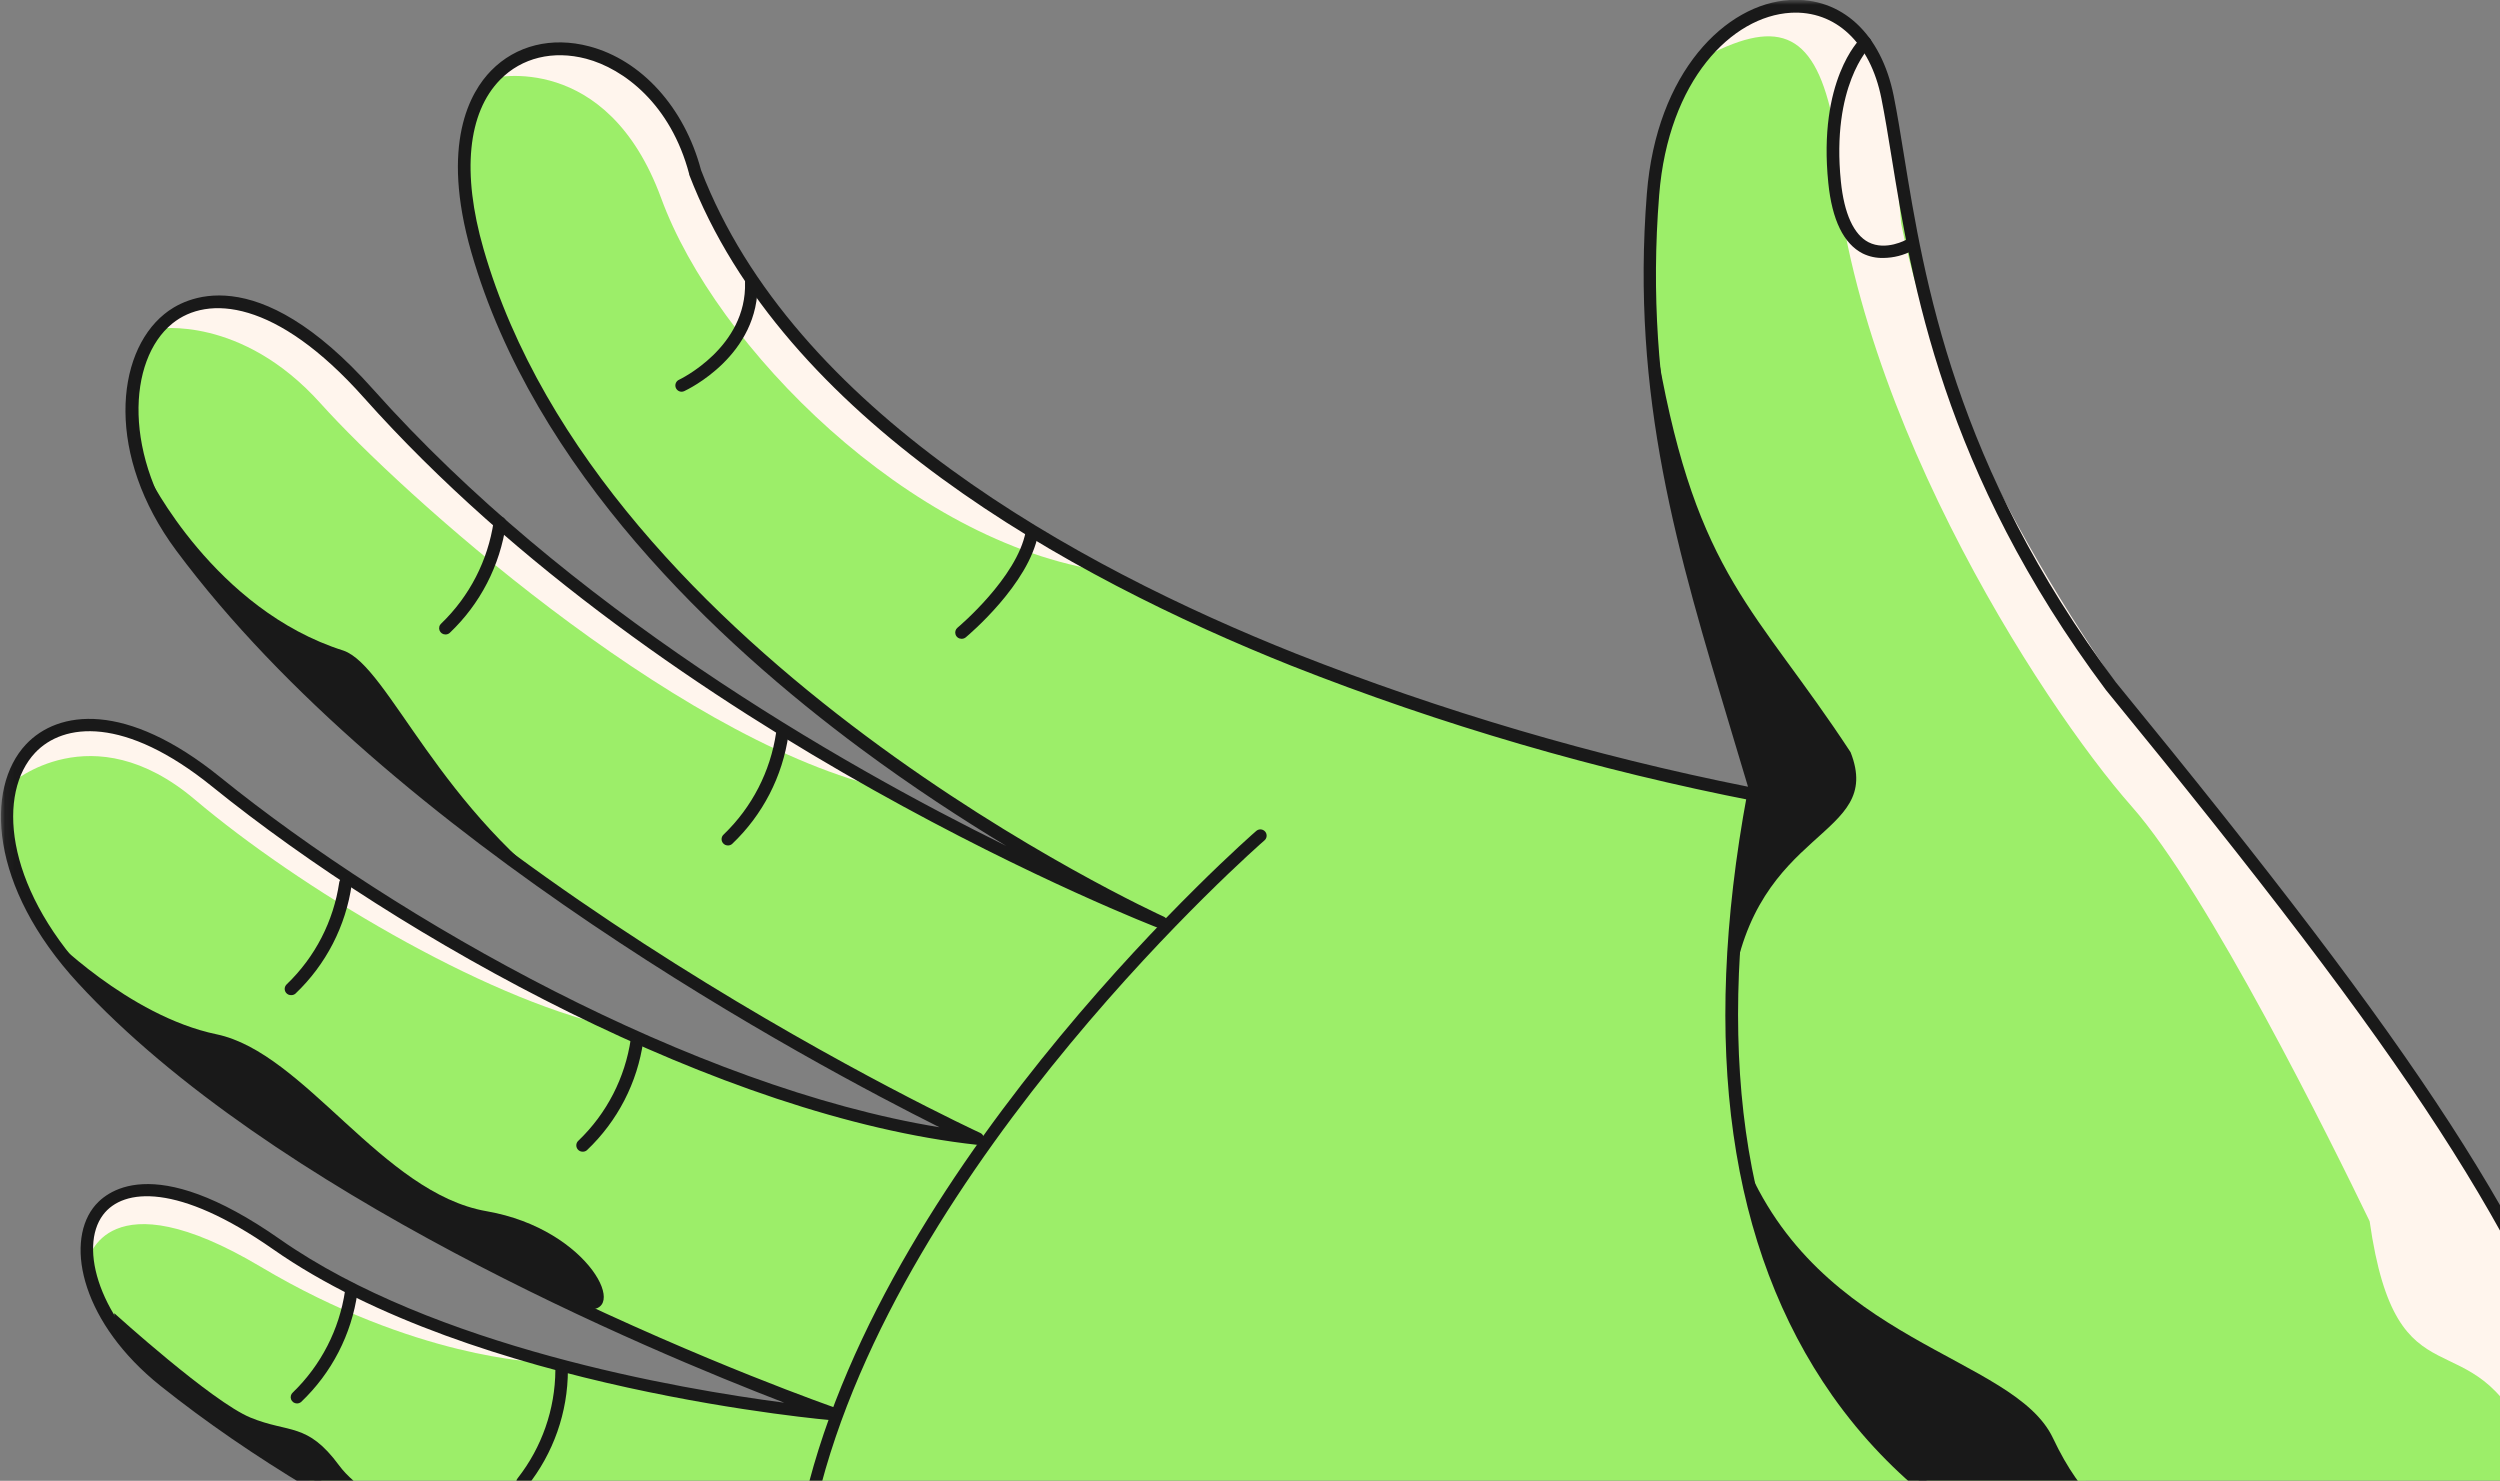 <svg width="260" height="154" viewBox="0 0 260 154" fill="none" xmlns="http://www.w3.org/2000/svg">
<rect x="0" y="0" width="260" height="154" fill="#808080" stroke="none"/>
<mask id="mask0_26_1423" style="mask-type:luminance" maskUnits="userSpaceOnUse" x="0" y="0" width="290" height="250">
<path d="M0.071 0H289.716V250H0.071V0Z" fill="white"/>
</mask>
<g mask="url(#mask0_26_1423)">
<path d="M289.064 221.7C289.064 221.7 277.137 167.993 270.975 150.759C263.015 128.485 252.977 112.221 219.514 71.351C199.712 44.81 198.78 22.535 196.292 10.069C193.146 -5.66 173.623 -1.303 171.93 20.191C170.067 43.729 176.353 61.061 182.723 82.645C182.723 82.645 91.058 66.721 72.298 17.885C67.341 -0.84 42.184 0.221 49.649 26.052C62.182 69.612 120.788 95.945 120.788 95.945C120.788 95.945 70.194 76.659 38.321 40.916C18.61 18.803 6.181 39.769 18.857 56.84C45.402 92.584 101.676 118.415 101.676 118.415C75.835 115.582 42.568 97.534 22.479 81.29C3.002 65.548 -7.485 84.352 8.591 101.774C33.344 128.673 86.811 147.073 86.811 147.073C86.811 147.073 49.792 144.11 28.765 129.377C7.738 114.644 2.931 132.21 17.085 143.536C64.332 181.358 153.619 193.264 179.89 200.513C200.422 206.18 216.7 249.362 216.7 249.362" fill="#9CEE69"/>
<path d="M9.184 131.037C9.184 131.037 11.067 122.192 27.117 131.747C43.167 141.302 56.02 141.654 56.02 141.654C56.02 141.654 35.826 135.401 29.358 129.858C22.89 124.316 8.474 118.884 9.184 131.037Z" fill="#FFF5ED"/>
<path d="M1.146 81.492C1.146 81.492 9.523 74.061 20.258 83.146C30.993 92.232 50.001 103.669 63.452 106.737C54.483 102.256 32.426 90.102 22.87 81.727C13.314 73.351 3.517 73.474 1.146 81.492Z" fill="#FFF5ED"/>
<path d="M51.18 8.122C51.18 8.122 63.107 5.178 68.768 20.627C74.428 36.076 94.589 56.449 114.919 59.413C109.845 56.807 85.391 45.872 72.767 18.973C69.113 8.239 59.909 0.221 51.18 8.122Z" fill="#FFF5ED"/>
<path d="M16.375 34.194C16.375 34.194 25.085 32.754 33.344 41.958C41.604 51.16 69.543 76.379 91.41 81.85C70.644 71.469 45.298 48.809 37.852 40.088C30.622 31.628 20.89 28.886 16.375 34.194Z" fill="#FFF5ED"/>
<path d="M195.23 6.708C195.847 8.871 196.294 11.08 196.566 13.313L196.729 13.521C196.729 13.521 196.729 13.775 196.729 14.27C197.178 17.455 197.536 20.848 197.712 23.16V23.2C199.621 32.969 205.138 49.767 220.811 72.224C235.839 91.933 257.556 119.079 268.024 142.481C273.835 155.481 289.136 221.746 289.136 221.746C289.136 221.746 283.352 224.104 276.16 226.702C281.111 204.056 269.08 164.066 263.061 150.264C257.042 136.463 249.29 147.008 246.443 127.012C242.489 118.832 229.644 92.851 221.69 83.863C212.31 73.246 191.133 40.655 190.527 12.095C188.54 3.048 184.665 1.889 176.815 6.174C180.007 1.752 189.035 -3.556 195.23 6.708Z" fill="#FFF5ED"/>
<path d="M84.33 156.575C84.478 156.58 84.624 156.533 84.743 156.443C84.861 156.353 84.945 156.225 84.981 156.08C93.501 120.603 131.113 87.738 131.491 87.413C131.559 87.358 131.614 87.289 131.655 87.212C131.696 87.135 131.721 87.051 131.728 86.964C131.736 86.877 131.726 86.789 131.699 86.706C131.672 86.623 131.629 86.547 131.571 86.481C131.514 86.415 131.444 86.361 131.366 86.323C131.288 86.284 131.203 86.262 131.115 86.257C131.028 86.252 130.941 86.265 130.859 86.295C130.777 86.324 130.702 86.37 130.638 86.429C130.253 86.755 92.329 119.887 83.737 155.774C83.716 155.858 83.713 155.944 83.726 156.029C83.739 156.114 83.769 156.195 83.814 156.269C83.859 156.342 83.918 156.406 83.987 156.456C84.056 156.506 84.135 156.543 84.219 156.562L84.33 156.575Z" fill="#191919"/>
<path d="M30.302 103.493C30.455 103.494 30.602 103.441 30.719 103.344C33.9 100.322 35.965 96.315 36.582 91.972C36.608 91.799 36.564 91.623 36.46 91.483C36.356 91.342 36.201 91.249 36.028 91.223C35.855 91.197 35.679 91.24 35.539 91.344C35.398 91.448 35.305 91.603 35.279 91.776C34.688 95.805 32.775 99.523 29.84 102.347C29.774 102.402 29.721 102.47 29.681 102.546C29.642 102.622 29.618 102.705 29.61 102.79C29.603 102.875 29.613 102.961 29.639 103.043C29.665 103.124 29.707 103.2 29.762 103.265C29.828 103.343 29.911 103.404 30.005 103.444C30.099 103.483 30.201 103.5 30.302 103.493Z" fill="#191919"/>
<path d="M60.619 119.776C60.774 119.776 60.924 119.721 61.042 119.62C64.226 116.601 66.293 112.592 66.905 108.248C66.931 108.075 66.887 107.899 66.783 107.759C66.679 107.618 66.524 107.525 66.351 107.499C66.178 107.473 66.002 107.517 65.862 107.621C65.721 107.724 65.628 107.88 65.602 108.053C65.016 112.083 63.102 115.803 60.163 118.623C60.098 118.679 60.044 118.747 60.005 118.823C59.967 118.899 59.943 118.982 59.937 119.068C59.93 119.153 59.94 119.239 59.967 119.32C59.993 119.401 60.035 119.477 60.091 119.542C60.155 119.619 60.236 119.68 60.328 119.721C60.419 119.761 60.519 119.78 60.619 119.776Z" fill="#191919"/>
<path d="M46.346 65.984C46.499 65.983 46.647 65.927 46.763 65.828C49.946 62.811 52.012 58.805 52.626 54.463C52.639 54.378 52.635 54.291 52.614 54.208C52.594 54.125 52.557 54.047 52.506 53.978C52.456 53.909 52.392 53.851 52.318 53.806C52.245 53.762 52.163 53.733 52.079 53.72C51.994 53.707 51.907 53.711 51.824 53.732C51.741 53.752 51.663 53.789 51.594 53.84C51.525 53.89 51.467 53.954 51.422 54.028C51.378 54.101 51.349 54.182 51.336 54.267C50.742 58.295 48.829 62.013 45.897 64.838C45.796 64.925 45.723 65.04 45.69 65.169C45.656 65.298 45.663 65.434 45.709 65.559C45.755 65.684 45.839 65.791 45.948 65.868C46.057 65.944 46.187 65.984 46.32 65.984H46.346Z" fill="#191919"/>
<path d="M70.885 40.739C70.977 40.739 71.068 40.719 71.152 40.681C71.478 40.531 79.034 36.962 78.786 29.302C78.78 29.13 78.706 28.966 78.579 28.848C78.453 28.73 78.285 28.668 78.112 28.674C77.939 28.68 77.776 28.754 77.658 28.881C77.54 29.007 77.477 29.175 77.483 29.348C77.698 36.135 70.676 39.469 70.605 39.502C70.473 39.566 70.366 39.672 70.302 39.804C70.238 39.936 70.221 40.086 70.252 40.229C70.284 40.372 70.363 40.5 70.477 40.593C70.59 40.685 70.732 40.737 70.878 40.739H70.885Z" fill="#191919"/>
<path d="M100.022 66.434C100.174 66.434 100.321 66.381 100.439 66.284C100.706 66.062 107.005 60.761 107.975 55.518C108.006 55.345 107.968 55.167 107.867 55.023C107.767 54.879 107.614 54.78 107.441 54.749C107.268 54.718 107.09 54.757 106.946 54.857C106.802 54.957 106.704 55.111 106.673 55.283C105.78 60.071 99.644 65.229 99.579 65.281C99.475 65.367 99.401 65.482 99.366 65.611C99.331 65.741 99.336 65.878 99.382 66.004C99.427 66.13 99.511 66.239 99.621 66.316C99.731 66.393 99.862 66.434 99.996 66.434H100.022Z" fill="#191919"/>
<path d="M75.718 87.927C75.873 87.927 76.023 87.871 76.141 87.77C79.323 84.75 81.389 80.742 82.004 76.399C82.017 76.313 82.013 76.227 81.992 76.143C81.971 76.059 81.933 75.981 81.882 75.912C81.831 75.843 81.766 75.784 81.692 75.741C81.618 75.697 81.535 75.668 81.45 75.656C81.279 75.632 81.106 75.677 80.968 75.781C80.829 75.884 80.738 76.039 80.714 76.21C80.12 80.236 78.207 83.951 75.275 86.774C75.209 86.829 75.156 86.897 75.116 86.973C75.077 87.049 75.053 87.132 75.046 87.217C75.038 87.302 75.048 87.388 75.074 87.47C75.1 87.551 75.141 87.627 75.197 87.692C75.26 87.768 75.34 87.829 75.43 87.87C75.52 87.91 75.619 87.93 75.718 87.927Z" fill="#191919"/>
<path d="M30.889 145.959C31.043 145.958 31.192 145.905 31.312 145.809C34.494 142.789 36.56 138.781 37.175 134.437C37.188 134.353 37.184 134.266 37.163 134.183C37.143 134.1 37.106 134.021 37.055 133.952C37.004 133.883 36.94 133.825 36.867 133.781C36.794 133.737 36.712 133.707 36.627 133.695C36.543 133.682 36.456 133.686 36.373 133.706C36.29 133.727 36.212 133.763 36.143 133.814C36.074 133.865 36.015 133.929 35.971 134.002C35.927 134.076 35.898 134.157 35.885 134.242C35.291 138.267 33.384 141.984 30.459 144.813C30.358 144.899 30.285 145.015 30.252 145.143C30.218 145.272 30.225 145.408 30.271 145.533C30.317 145.658 30.401 145.766 30.51 145.842C30.619 145.918 30.749 145.959 30.882 145.959H30.889Z" fill="#191919"/>
<path d="M54.333 154.797C54.425 154.797 54.517 154.777 54.601 154.739C54.685 154.701 54.76 154.645 54.821 154.576C57.56 151.143 59.055 146.885 59.062 142.494C59.062 142.321 58.993 142.155 58.871 142.033C58.749 141.911 58.583 141.843 58.41 141.843C58.238 141.843 58.072 141.911 57.95 142.033C57.828 142.155 57.759 142.321 57.759 142.494C57.732 146.564 56.358 150.51 53.851 153.716C53.766 153.809 53.711 153.925 53.691 154.05C53.671 154.174 53.688 154.301 53.739 154.416C53.79 154.531 53.873 154.629 53.978 154.698C54.084 154.767 54.207 154.803 54.333 154.804V154.797Z" fill="#191919"/>
<path d="M222.713 165.837C222.713 165.837 168.556 156.966 182.372 82.671L222.713 165.837Z" fill="#9CEE69"/>
<path d="M222.719 166.488C222.892 166.502 223.063 166.447 223.195 166.334C223.327 166.222 223.409 166.062 223.423 165.889C223.437 165.716 223.381 165.545 223.269 165.413C223.157 165.281 222.996 165.199 222.824 165.186C222.635 165.186 203.933 161.929 191.628 144.376C181.102 129.396 178.203 108.665 183.01 82.788C183.042 82.615 183.004 82.437 182.905 82.292C182.805 82.147 182.652 82.048 182.479 82.016C182.306 81.984 182.128 82.022 181.983 82.122C181.839 82.221 181.739 82.374 181.707 82.547C176.835 108.795 179.812 129.852 190.56 145.145C203.21 163.121 222.42 166.443 222.622 166.475L222.719 166.488Z" fill="#191919"/>
<path d="M195.875 26.827C196.937 26.816 197.98 26.55 198.917 26.052C199.059 25.962 199.161 25.821 199.201 25.657C199.241 25.494 199.216 25.322 199.132 25.177C199.048 25.031 198.911 24.924 198.749 24.877C198.588 24.83 198.415 24.848 198.266 24.925C198.266 24.925 196.136 26.124 194.325 25.192C192.788 24.398 191.791 22.216 191.452 18.875C190.443 8.936 194.403 4.943 194.442 4.904C194.503 4.844 194.552 4.771 194.585 4.692C194.618 4.613 194.635 4.528 194.635 4.442C194.635 4.356 194.618 4.271 194.585 4.191C194.552 4.112 194.503 4.04 194.442 3.979C194.32 3.858 194.155 3.79 193.983 3.79C193.811 3.79 193.646 3.858 193.524 3.979C193.341 4.149 189.062 8.389 190.143 19.024C190.534 22.88 191.739 25.355 193.726 26.365C194.394 26.69 195.132 26.849 195.875 26.827Z" fill="#191919"/>
<path d="M216.7 250C216.778 250 216.855 249.987 216.928 249.961C217.008 249.931 217.082 249.885 217.144 249.826C217.206 249.767 217.256 249.697 217.291 249.619C217.327 249.541 217.346 249.457 217.348 249.371C217.351 249.286 217.337 249.201 217.306 249.121C216.655 247.343 200.676 205.574 180.066 199.888C174.855 198.442 167.292 196.853 157.749 194.84C119.42 186.764 55.264 173.243 17.496 143.035C10.285 137.264 8.168 129.748 10.715 126.348C12.806 123.554 18.532 123.027 28.394 129.917C49.323 144.578 86.368 147.698 86.759 147.731C86.918 147.744 87.076 147.697 87.204 147.601C87.331 147.505 87.418 147.366 87.45 147.21C87.482 147.054 87.456 146.892 87.377 146.754C87.297 146.616 87.171 146.512 87.02 146.461C86.486 146.278 33.449 127.807 9.073 101.344C0.371 91.894 -0.222 82.417 3.647 78.294C6.578 75.168 12.962 74.445 22.069 81.805C41.748 97.71 75.028 116.149 101.605 119.06C101.757 119.077 101.911 119.039 102.039 118.953C102.166 118.867 102.259 118.739 102.302 118.591C102.344 118.441 102.33 118.281 102.265 118.141C102.199 118 102.085 117.887 101.943 117.823C101.383 117.569 45.519 91.646 19.378 56.449C12.741 47.507 13.262 37.45 17.913 33.653C21.574 30.67 28.733 31.126 37.833 41.345C69.425 76.79 120.046 96.355 120.56 96.544C120.716 96.596 120.886 96.588 121.036 96.52C121.186 96.452 121.305 96.33 121.368 96.178C121.432 96.026 121.435 95.856 121.378 95.702C121.322 95.547 121.209 95.42 121.062 95.346C120.476 95.079 62.586 68.642 50.281 25.87C48.014 17.983 48.633 11.737 52.02 8.285C54.261 5.999 57.524 5.204 60.964 6.109C64.872 7.145 69.758 10.838 71.673 18.093C71.67 18.115 71.67 18.137 71.673 18.159C81.444 43.605 111.115 59.973 134.285 69.228C149.921 75.401 166.092 80.121 182.593 83.329C182.702 83.347 182.813 83.337 182.916 83.301C183.02 83.264 183.113 83.203 183.186 83.121C183.261 83.038 183.313 82.938 183.338 82.83C183.363 82.722 183.36 82.609 183.329 82.502C182.652 80.201 181.977 77.945 181.303 75.735C175.727 57.198 170.881 41.215 172.555 20.275C173.506 8.311 180.137 1.687 186.234 1.329C190.899 1.062 194.507 4.455 195.66 10.213C196.025 12.036 196.364 14.12 196.722 16.328C198.833 29.355 202.024 49.005 219.013 71.755C251.114 110.971 262.149 128.003 270.363 150.974C276.44 167.974 288.309 221.303 288.413 221.837C288.432 221.921 288.466 222.001 288.516 222.071C288.565 222.142 288.628 222.202 288.701 222.248C288.773 222.294 288.854 222.325 288.939 222.339C289.024 222.354 289.111 222.351 289.195 222.332C289.28 222.317 289.362 222.284 289.435 222.236C289.508 222.189 289.57 222.127 289.619 222.055C289.668 221.982 289.701 221.901 289.718 221.816C289.734 221.73 289.734 221.642 289.716 221.557C289.592 221.017 277.704 167.615 271.6 150.564C263.328 127.423 252.247 110.313 220.049 70.961C203.269 48.49 200.103 29.023 198.012 16.133C197.654 13.919 197.315 11.821 196.944 9.965C195.641 3.504 191.537 -0.313 186.143 1.09971e-05C179.512 0.391 172.275 7.438 171.272 20.145C169.604 41.3 174.451 57.413 180.072 76.08C180.641 77.964 181.214 79.877 181.792 81.818C165.734 78.611 149.995 73.977 134.761 67.971C111.851 58.853 82.532 42.674 72.91 17.696C71.184 11.183 66.729 6.259 61.283 4.82C57.375 3.791 53.655 4.709 51.075 7.347C48.913 9.555 45.773 14.941 49.017 26.235C55.531 48.907 74.643 66.825 89.521 77.858C94.876 81.831 100.087 85.218 104.653 87.979C87.065 79.31 59.016 63.164 38.803 40.486C26.576 26.762 19.085 31.015 17.085 32.67C11.985 36.819 11.008 47.396 18.323 57.25C40.731 87.387 84.701 110.723 97.703 117.236C72.122 113.061 41.435 95.802 22.89 80.815C13.086 72.888 6.031 73.865 2.696 77.422C-1.571 81.981 -1.121 92.219 8.116 102.243C28.244 124.095 67.621 140.508 81.561 145.881C70.585 144.448 45.083 140.058 29.136 128.895C15.796 119.549 10.865 124.023 9.673 125.638C6.767 129.546 8.624 137.675 16.682 144.123C54.691 174.454 119.049 188.015 157.482 196.117C166.999 198.123 174.522 199.706 179.72 201.145C199.692 206.655 215.925 249.153 216.088 249.577C216.135 249.701 216.218 249.809 216.328 249.884C216.437 249.96 216.567 250 216.7 250Z" fill="#191919"/>
<path d="M11.894 136.58C11.894 136.58 22.043 145.783 26.055 147.431C30.068 149.079 31.95 147.906 35.253 152.387C38.556 156.868 48.47 160.171 50.828 160.171C53.186 160.171 59.772 167.485 59.772 167.485C59.772 167.485 37.155 157.24 24.85 149.32C10.917 140.358 11.894 136.58 11.894 136.58Z" fill="#191919"/>
<path d="M15.438 49.499C15.438 49.499 22.277 63.418 35.729 67.665C40.445 69.319 45.636 84.416 60.482 94.564C37.142 77.604 19.919 63.444 15.438 49.499Z" fill="#191919"/>
<path d="M5.054 97.182C5.054 97.182 13.314 105.649 22.512 107.564C31.709 109.479 39.735 124.075 50.594 125.964C61.452 127.852 65.693 137.036 60.736 136.111C55.779 135.186 13.073 111.576 5.054 97.182Z" fill="#191919"/>
<path d="M181.31 120.363C185.218 139.824 194.403 156.634 222.01 166.189C240.614 172.624 239.825 161.825 233.455 160.646C227.084 159.467 219.528 162.294 213.515 149.574C209.438 140.924 189.094 139.824 181.31 120.363Z" fill="#191919"/>
<path d="M172.464 37.203C176.535 59.999 182.645 63.255 192.462 78.235C195.999 87.263 182.496 85.843 180.131 103.07C180.131 95.254 180.841 87.731 182.737 82.658C181.779 77.838 172.106 55.251 172.464 37.203Z" fill="#191919"/>
</g>
</svg>
